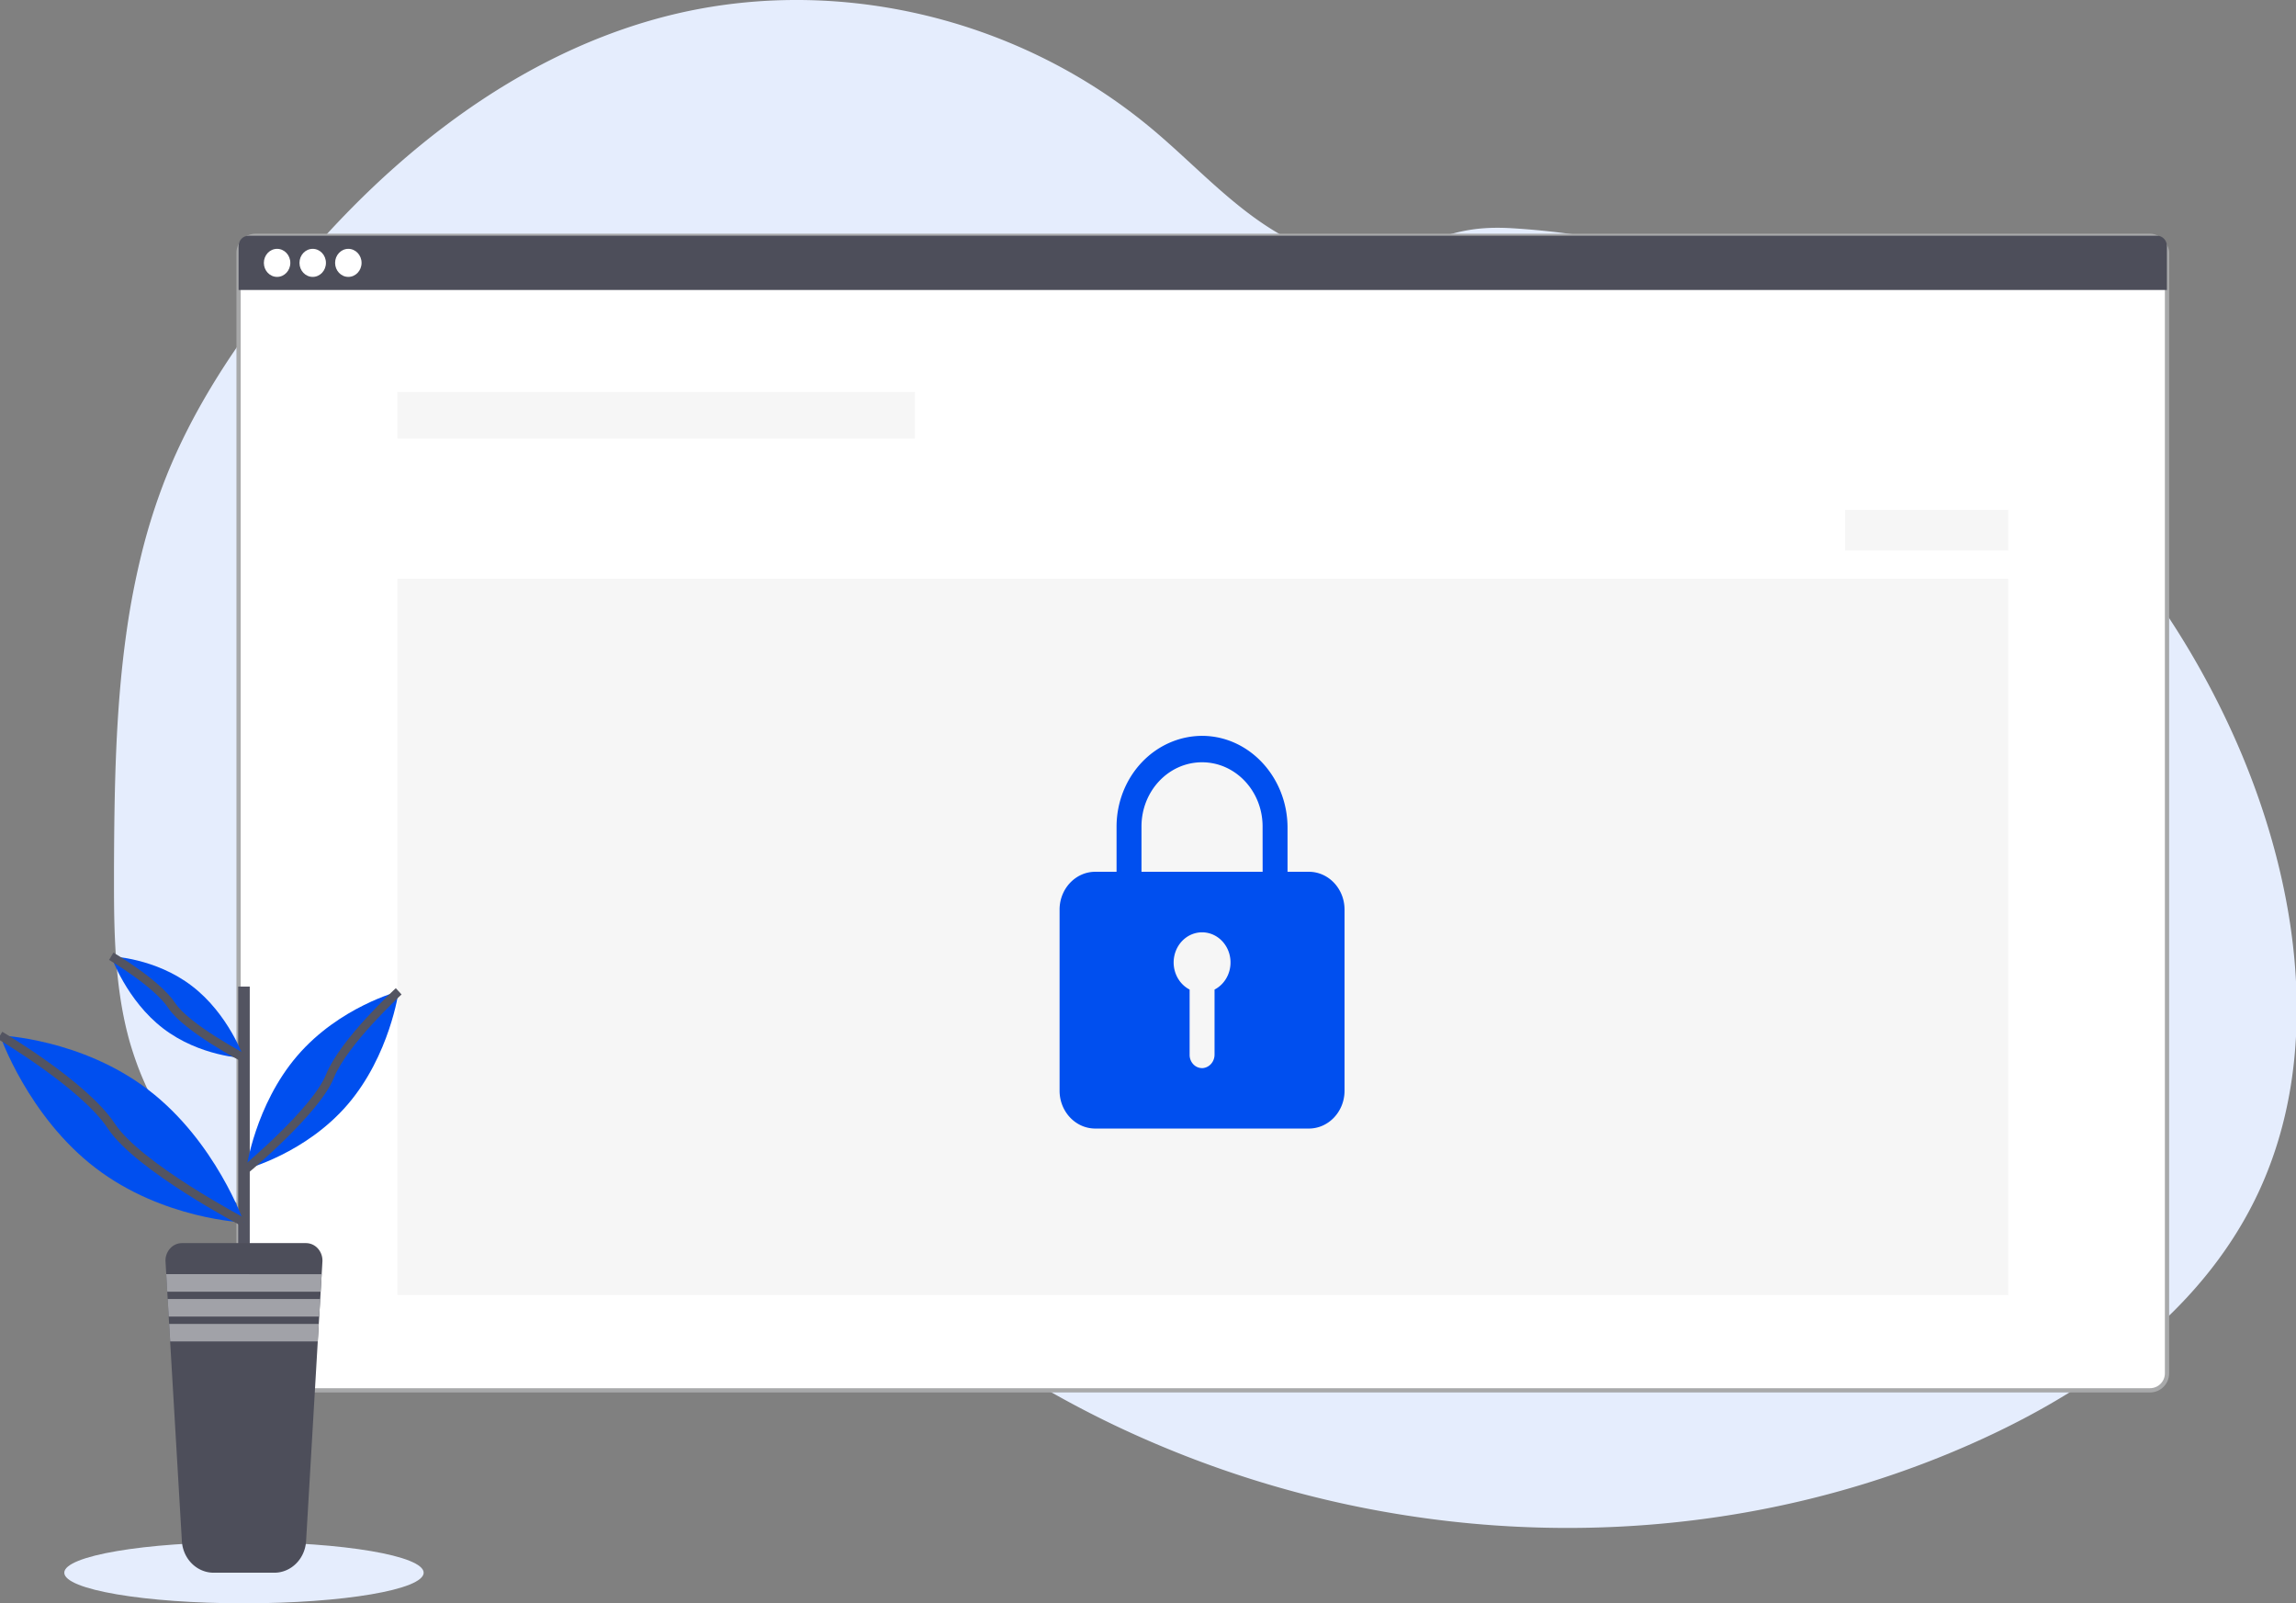 <svg xmlns="http://www.w3.org/2000/svg" width="540" height="377" viewBox="0 0 540 377">
    <rect x="0" y="0" width="540" height="377" fill="#808080" stroke="none"/>
    <g fill="none" fill-rule="evenodd">
        <path fill="#E5EDFD" d="M531.484 279.689c-12.72 27.81-38.547 46.407-65.313 58.67-36.033 16.517-75.715 23.067-114.85 20.297a245.273 245.273 0 0 1-20.514-2.319c-23.675-3.66-46.758-10.785-68.586-21.169a241.791 241.791 0 0 1-18.517-9.848 236.028 236.028 0 0 1-35.77-25.807c-1.556-1.36-3.098-2.75-4.663-4.1-3.303-2.846-6.702-5.55-10.494-7.575a36.445 36.445 0 0 0-3.514-1.644c-12.006-4.84-25.85-3.014-38.35.76-9.508 2.873-18.776 6.805-28.274 9.611a89.248 89.248 0 0 1-12.882 2.902 64.864 64.864 0 0 1-28.944-2.694l-.8-.264a69.119 69.119 0 0 1-3.987-1.466l-.8-.325a60.367 60.367 0 0 1-3.748-1.68l-.8-.385a68.149 68.149 0 0 1-3.748-1.994c-.44-.244-.876-.508-1.307-.756-6.954-4.117-13.276-9.334-18.746-15.47-.158-.168-.307-.34-.48-.508a77.33 77.33 0 0 1-2.23-2.67 75.073 75.073 0 0 1-3.284-4.42c-.12-.166-.235-.339-.35-.506a74.762 74.762 0 0 1-8.07-15.47c-.068-.168-.13-.34-.187-.508a84.045 84.045 0 0 1-1.748-5.313 56.928 56.928 0 0 1-.603-2.273c-.062-.223-.12-.451-.172-.675-2.643-11.026-2.944-22.488-2.944-33.884v-3.983c.076-18.434.344-37.183 2.91-55.363 0-.127.034-.254.053-.375a182.041 182.041 0 0 1 3.5-18.175 139.689 139.689 0 0 1 5.892-18.42c5.903-14.714 14.487-28.104 24.018-40.515 24.008-31.23 55.494-57.448 92.346-67.262 39.71-10.569 83.843-.441 115.875 26.588 9.766 8.24 18.54 17.998 29.508 24.315 9.575 5.5 20.782 7.779 31.036 3.45 8.473-3.577 13.988-5.353 23.505-4.81 19.703 1.182 39.126 5.494 57.62 12.792.746.29 1.493.588 2.235.888 48.212 19.55 89.655 58.392 111.198 108.305.571 1.32 1.125 2.649 1.661 3.988 12.844 31.799 17.488 69.068 3.318 100.06z"/>
        <ellipse cx="57.38" cy="369.798" fill="#E5EDFD" rx="42.262" ry="7.195"/>
        <rect width="453.552" height="268.401" x="56.111" y="58.512" fill="#FFF" fill-rule="nonzero" rx="12.49"/>
        <rect width="453.552" height="268.401" x="56.111" y="58.512" fill="#FFF" fill-rule="nonzero" rx="12.49"/>
        <rect width="453.552" height="271.46" x="56.111" y="55.452" fill="#FFF" fill-rule="nonzero" stroke="#A8A9AA" rx="4"/>
        <path fill="#4D4E5A" d="M507.36 55.432H58.415c-1.272 0-2.303 1.093-2.303 2.44v10.316h453.533V57.873c0-1.34-1.02-2.43-2.283-2.44z"/>
        <ellipse cx="65.169" cy="61.81" fill="#FFF" fill-rule="nonzero" rx="3.112" ry="3.298"/>
        <ellipse cx="73.546" cy="61.81" fill="#FFF" fill-rule="nonzero" rx="3.112" ry="3.298"/>
        <ellipse cx="81.924" cy="61.81" fill="#FFF" fill-rule="nonzero" rx="3.112" ry="3.298"/>
        <path fill="#F6F6F6" d="M93.466 92.178h121.715v10.95H93.466zM93.466 136.084h378.843v168.437H93.466z"/>
        <path fill="#004FEF" d="M307.851 204.984h-5.034V194.62c0-11.695-8.798-21.418-19.833-21.595-5.374-.06-10.549 2.156-14.375 6.157-3.826 4-5.987 9.454-6.003 15.151v10.652h-5.024c-4.62.015-8.363 3.982-8.378 8.88v42.616c.015 4.898 3.757 8.865 8.378 8.88h50.27c4.62-.015 8.361-3.982 8.374-8.88v-42.616c-.013-4.897-3.754-8.865-8.375-8.88zm-22.2 27.703v15.264c.011 1.677-1.207 3.075-2.786 3.197a2.846 2.846 0 0 1-2.166-.857 3.207 3.207 0 0 1-.91-2.253V232.68c-2.799-1.447-4.285-4.75-3.585-7.966.7-3.216 3.403-5.494 6.516-5.494 3.114 0 5.816 2.278 6.517 5.494.7 3.216-.786 6.519-3.585 7.966v.007zm11.31-27.703h-28.493v-10.652c0-8.336 6.376-15.094 14.241-15.094 7.865 0 14.241 6.758 14.241 15.094l.011 10.652z"/>
        <path fill="#F6F6F6" d="M433.963 119.872h38.346v9.595h-38.346z"/>
        <path fill="#535461" fill-rule="nonzero" d="M56.02 231.978h2.719v64.897H56.02z"/>
        <path fill="#4D4E5A" d="M75.83 296.677l-.173 2.922-.239 4.125-.1 1.72-.24 4.13-.105 1.72-.24 4.126-2.743 46.92c-.242 4.19-3.52 7.458-7.482 7.458H50.252c-3.961 0-7.238-3.268-7.478-7.458l-2.758-46.92-.239-4.125-.1-1.72-.235-4.14-.1-1.72-.24-4.126-.172-2.922a4.263 4.263 0 0 1 1.047-3.074 3.785 3.785 0 0 1 2.83-1.295h29.15a3.778 3.778 0 0 1 2.832 1.299 4.26 4.26 0 0 1 1.04 3.08z"/>
        <path fill="#A1A2A8" d="M75.657 299.6l-.239 4.124H39.337l-.24-4.125zM75.318 305.445l-.24 4.13H39.681l-.244-4.13zM74.973 311.295l-.24 4.125H40.027l-.244-4.125z"/>
        <path fill="#004FEF" d="M34.947 256.303c15.836 12.142 22.433 31.139 22.433 31.139s-19.087-.695-34.947-12.837C6.573 262.463 0 243.465 0 243.465s19.106.696 34.947 12.838z"/>
        <path stroke="#535461" stroke-width="2" d="M.024 243.465s19.81 11.67 26.162 21.311c6.353 9.64 31.194 22.671 31.194 22.671"/>
        <path fill="#004FEF" d="M45.168 231.861c8.617 6.596 12.212 16.947 12.212 16.947s-10.389-.375-19.01-6.987c-8.622-6.611-12.208-16.947-12.208-16.947s10.389.35 19.006 6.987z"/>
        <path stroke="#535461" stroke-width="2" d="M26.162 224.849s10.781 6.342 14.237 11.594c3.457 5.252 16.98 12.34 16.98 12.34"/>
        <path fill="#004FEF" d="M69.908 248.26c-9.905 11.534-11.997 26.603-11.997 26.603s13.96-3.628 23.86-15.16c9.9-11.534 11.997-26.609 11.997-26.609s-13.96 3.628-23.86 15.166z"/>
        <path stroke="#535461" stroke-width="2" d="M93.768 233.094S80.87 244.917 77.59 253.065c-3.279 8.15-19.68 21.819-19.68 21.819"/>
    </g>
</svg>
